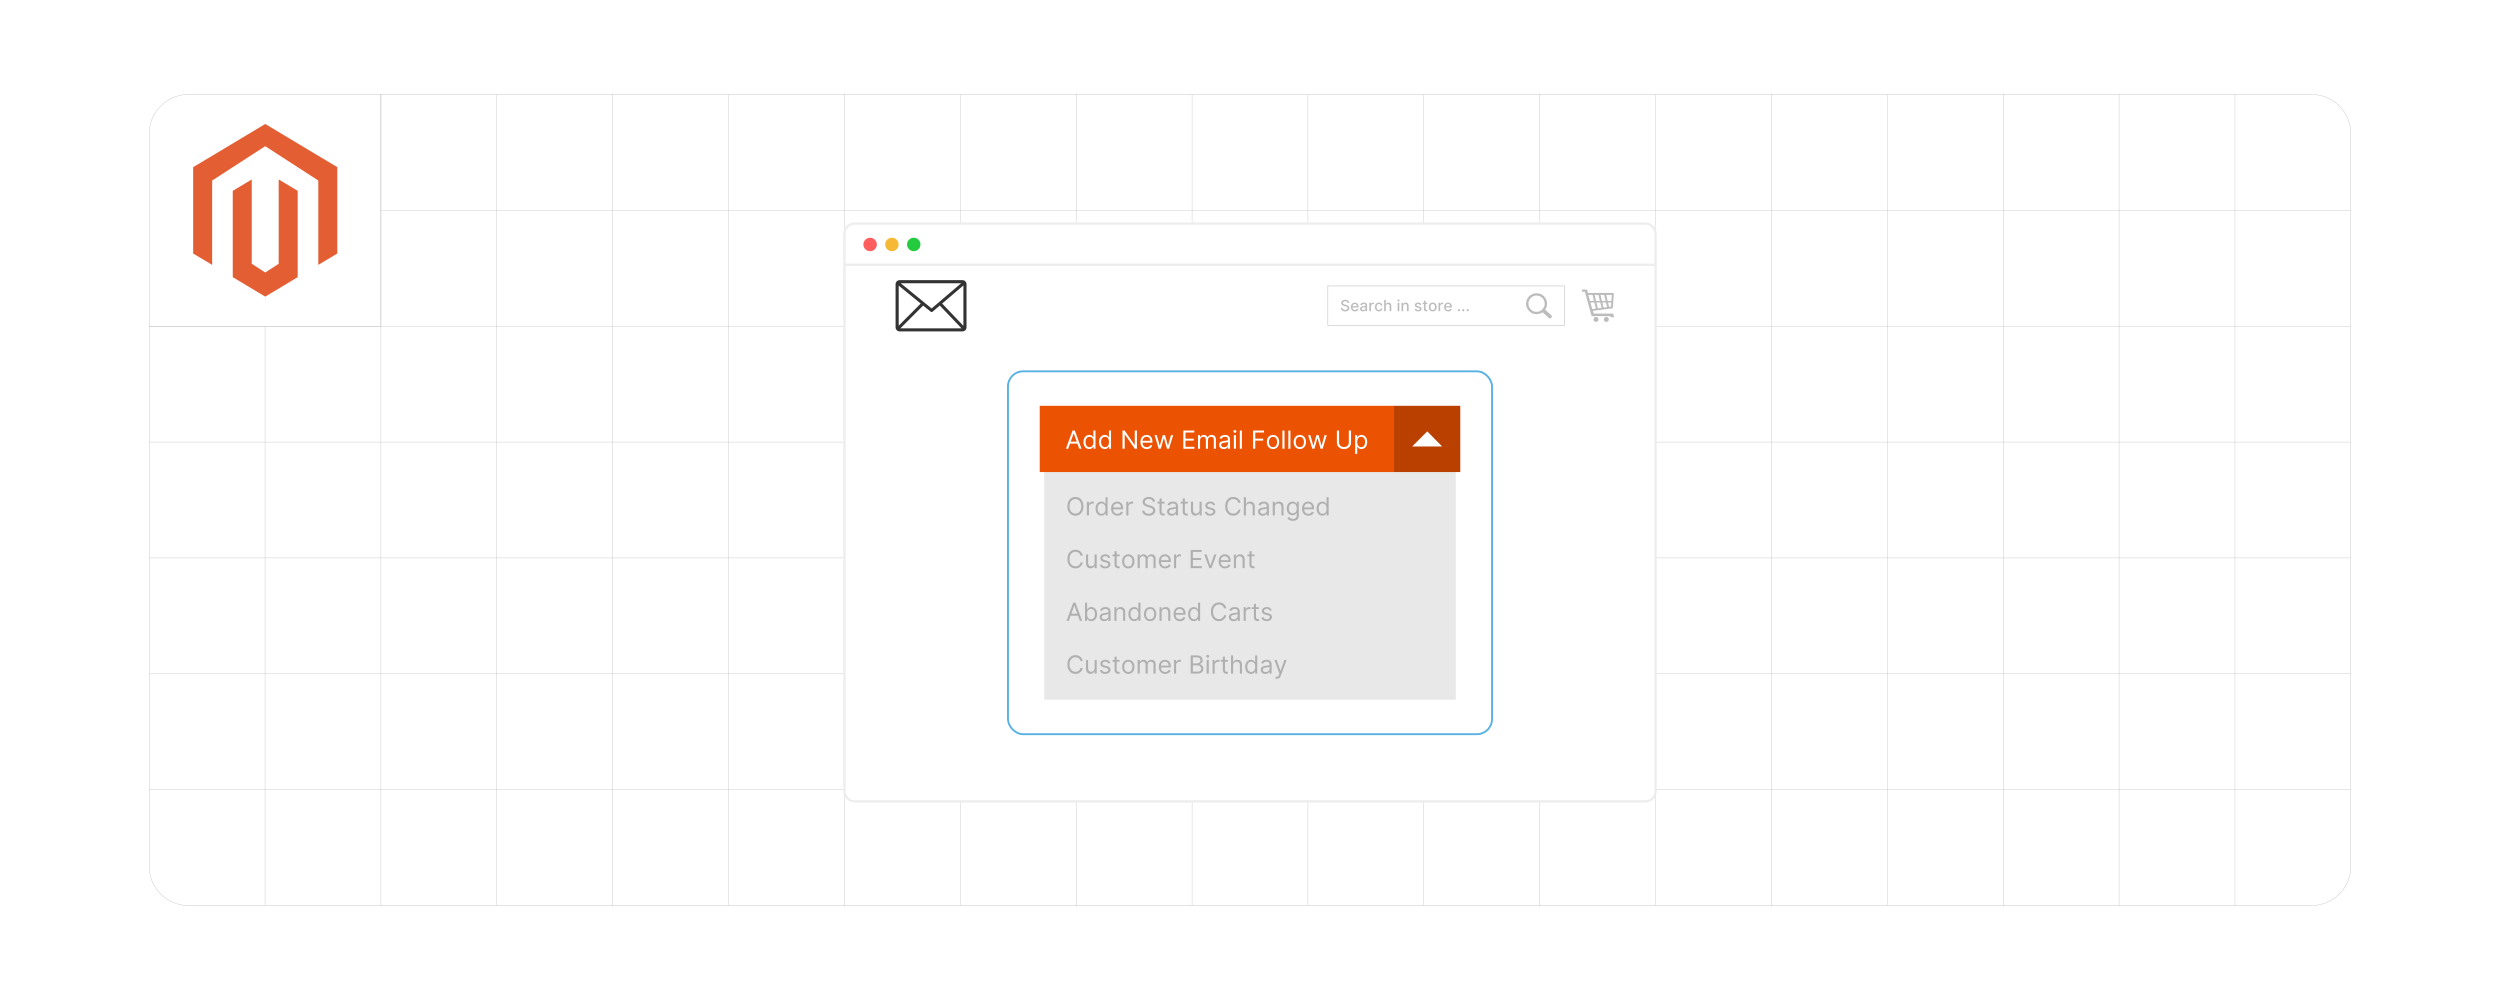<?xml version="1.0" encoding="UTF-8"?><svg id="Layer_1" xmlns="http://www.w3.org/2000/svg" xmlns:xlink="http://www.w3.org/1999/xlink" viewBox="0 0 1000 400"><defs><filter id="drop-shadow-1" filterUnits="userSpaceOnUse"><feOffset dx="0" dy="5"/><feGaussianBlur result="blur" stdDeviation="4"/><feFlood flood-color="#000" flood-opacity=".07"/><feComposite in2="blur" operator="in"/><feComposite in="SourceGraphic"/></filter></defs><line x1="59.664" y1="315.878" x2="940.336" y2="315.878" fill="none" stroke="#aaa" stroke-miterlimit="10" stroke-width=".113"/><line x1="59.664" y1="269.527" x2="940.336" y2="269.527" fill="none" stroke="#aaa" stroke-miterlimit="10" stroke-width=".113"/><line x1="59.664" y1="223.176" x2="940.336" y2="223.176" fill="none" stroke="#aaa" stroke-miterlimit="10" stroke-width=".113"/><line x1="59.664" y1="176.824" x2="940.336" y2="176.824" fill="none" stroke="#aaa" stroke-miterlimit="10" stroke-width=".113"/><polyline points="940.34 130.475 893.98 130.475 847.63 130.475 801.28 130.475 754.93 130.475 708.58 130.475 662.23 130.475 615.88 130.475 569.53 130.475 523.18 130.475 476.82 130.475 430.47 130.475 384.12 130.475 337.77 130.475 291.42 130.475 245.07 130.475 198.72 130.475 152.37 130.475" fill="none" stroke="#aaa" stroke-miterlimit="10" stroke-width=".113"/><polyline points="940.34 84.125 893.98 84.125 847.63 84.125 801.28 84.125 754.93 84.125 708.58 84.125 662.23 84.125 615.88 84.125 569.53 84.125 523.18 84.125 476.82 84.125 430.47 84.125 384.12 84.125 337.77 84.125 291.42 84.125 245.07 84.125 198.72 84.125 152.37 84.125" fill="none" stroke="#aaa" stroke-miterlimit="10" stroke-width=".113"/><line x1="893.985" y1="37.771" x2="893.985" y2="362.229" fill="none" stroke="#aaa" stroke-miterlimit="10" stroke-width=".113"/><line x1="847.634" y1="37.771" x2="847.634" y2="362.229" fill="none" stroke="#aaa" stroke-miterlimit="10" stroke-width=".113"/><line x1="801.283" y1="37.771" x2="801.283" y2="362.229" fill="none" stroke="#aaa" stroke-miterlimit="10" stroke-width=".113"/><line x1="754.931" y1="37.771" x2="754.931" y2="362.229" fill="none" stroke="#aaa" stroke-miterlimit="10" stroke-width=".113"/><line x1="708.58" y1="37.771" x2="708.58" y2="362.229" fill="none" stroke="#aaa" stroke-miterlimit="10" stroke-width=".113"/><line x1="662.229" y1="37.771" x2="662.229" y2="362.229" fill="none" stroke="#aaa" stroke-miterlimit="10" stroke-width=".113"/><line x1="615.878" y1="37.771" x2="615.878" y2="362.229" fill="none" stroke="#aaa" stroke-miterlimit="10" stroke-width=".113"/><line x1="569.527" y1="37.771" x2="569.527" y2="362.229" fill="none" stroke="#aaa" stroke-miterlimit="10" stroke-width=".113"/><line x1="523.176" y1="37.771" x2="523.176" y2="362.229" fill="none" stroke="#aaa" stroke-miterlimit="10" stroke-width=".113"/><line x1="476.824" y1="37.771" x2="476.824" y2="362.229" fill="none" stroke="#aaa" stroke-miterlimit="10" stroke-width=".113"/><line x1="430.473" y1="37.771" x2="430.473" y2="362.229" fill="none" stroke="#aaa" stroke-miterlimit="10" stroke-width=".113"/><line x1="384.122" y1="37.771" x2="384.122" y2="362.229" fill="none" stroke="#aaa" stroke-miterlimit="10" stroke-width=".113"/><line x1="337.771" y1="37.771" x2="337.771" y2="362.229" fill="none" stroke="#aaa" stroke-miterlimit="10" stroke-width=".113"/><line x1="291.42" y1="37.771" x2="291.42" y2="362.229" fill="none" stroke="#aaa" stroke-miterlimit="10" stroke-width=".113"/><line x1="245.069" y1="37.771" x2="245.069" y2="362.229" fill="none" stroke="#aaa" stroke-miterlimit="10" stroke-width=".113"/><line x1="198.717" y1="37.771" x2="198.717" y2="362.229" fill="none" stroke="#aaa" stroke-miterlimit="10" stroke-width=".113"/><polyline points="152.37 362.225 152.37 315.875 152.37 269.525 152.37 223.175 152.37 176.825 152.37 130.475" fill="none" stroke="#aaa" stroke-miterlimit="10" stroke-width=".113"/><polyline points="106.02 362.225 106.02 315.875 106.02 269.525 106.02 223.175 106.02 176.825 106.02 130.475" fill="none" stroke="#aaa" stroke-miterlimit="10" stroke-width=".113"/><path d="M152.37,37.775v92.7H59.66V53.535c0-8.71,7.06-15.76,15.76-15.76h76.95Z" fill="none" stroke="#aaa" stroke-miterlimit="10" stroke-width=".116"/><path d="M940.34,53.535v292.93c0,8.71-7.06,15.76-15.76,15.76H75.42c-8.7,0-15.76-7.05-15.76-15.76v-215.99h92.71V37.775h772.21c8.7,0,15.76,7.05,15.76,15.76Z" fill="none" stroke="#aaa" stroke-miterlimit="10" stroke-width=".116"/><g id="LOGO"><polygon points="134.919 66.865 134.919 101.398 127.316 105.954 127.316 72.213 106.09 58.47 84.863 72.213 84.863 105.954 77.26 101.398 77.26 66.865 106.09 49.599 134.919 66.865" fill="#e45e34" stroke-width="0"/><polygon points="119.079 76.332 119.079 110.864 113.82 114.013 106.09 118.645 98.353 114.013 93.1 110.864 93.1 76.332 100.704 71.776 100.704 105.516 106.09 109.001 111.475 105.516 111.475 71.776 119.079 76.332" fill="#e45e34" stroke-width="0"/></g><g filter="url(#drop-shadow-1)"><rect x="337.771" y="84.449" width="324.458" height="231.103" rx="3.974" ry="3.974" fill="#fff" stroke="#ededed" stroke-miterlimit="10" stroke-width=".938"/><line x1="337.771" y1="100.903" x2="662.229" y2="100.903" fill="none" stroke="#ededed" stroke-miterlimit="10" stroke-width=".938"/><circle cx="348.045" cy="92.786" r="2.69" fill="#ff5d5e" stroke-width="0"/><circle cx="356.771" cy="92.786" r="2.69" fill="#f5b935" stroke-width="0"/><circle cx="365.498" cy="92.786" r="2.69" fill="#24cb3f" stroke-width="0"/></g><rect x="531.139" y="114.384" width="94.623" height="15.85" fill="#fff" stroke="#bcbcbc" stroke-miterlimit="10" stroke-width=".219"/><path d="M539.021,121.144c-.023-.21-.121-.373-.292-.488-.171-.116-.387-.174-.646-.174-.186,0-.347.028-.483.087-.136.059-.24.138-.315.239-.074.102-.111.216-.111.345,0,.107.025.2.076.278.051.079.118.144.201.196.084.053.174.096.27.131.096.034.189.064.276.085l.443.115c.144.035.293.084.445.144s.293.14.423.238c.13.1.235.222.315.368.081.146.121.321.121.524,0,.257-.066.485-.198.685-.133.199-.323.356-.574.472-.25.115-.552.173-.906.173-.34,0-.634-.054-.882-.161-.248-.108-.442-.262-.582-.46-.141-.198-.218-.435-.232-.708h.686c.013.164.066.301.16.409s.214.189.361.241c.146.053.308.079.483.079.193,0,.366-.031.518-.093.151-.06.271-.146.357-.257.087-.109.131-.238.131-.386,0-.135-.038-.245-.114-.33-.076-.086-.179-.157-.308-.213-.13-.056-.275-.105-.438-.148l-.536-.146c-.363-.099-.65-.244-.862-.435-.212-.192-.318-.446-.318-.763,0-.261.071-.489.213-.684.142-.195.334-.347.576-.455s.515-.163.819-.163c.307,0,.578.054.814.162.235.107.421.255.558.443.136.189.206.404.212.648h-.66Z" fill="#bcbcbc" stroke-width="0"/><path d="M541.974,124.556c-.335,0-.623-.071-.864-.216-.242-.144-.428-.347-.559-.608-.131-.263-.196-.57-.196-.923,0-.349.065-.655.196-.921.131-.267.314-.474.549-.623.236-.148.512-.224.828-.224.191,0,.378.032.558.096s.342.163.485.299c.143.136.256.311.339.528.082.216.124.478.124.787v.234h-2.704v-.496h2.055c0-.174-.035-.328-.106-.464-.07-.135-.17-.241-.298-.319-.128-.079-.277-.118-.448-.118-.185,0-.348.046-.486.137-.138.091-.244.209-.318.354-.075.145-.112.303-.112.473v.388c0,.228.04.421.121.58.08.159.192.281.338.364.144.083.314.125.507.125.125,0,.24-.018.343-.054.103-.036.193-.091.269-.163s.133-.162.173-.269l.627.113c-.051.185-.141.346-.27.484-.129.138-.291.245-.485.321-.193.075-.415.113-.663.113Z" fill="#bcbcbc" stroke-width="0"/><path d="M545.161,124.563c-.216,0-.411-.04-.585-.12-.175-.081-.312-.198-.413-.352-.102-.153-.151-.342-.151-.565,0-.192.036-.351.11-.475s.174-.222.299-.294c.126-.072.266-.127.421-.164s.312-.065.474-.084c.204-.023.369-.043.496-.059s.22-.041.277-.077c.058-.035.086-.093.086-.172v-.016c0-.193-.054-.344-.162-.45-.109-.105-.271-.159-.484-.159-.223,0-.398.049-.526.147-.127.098-.216.207-.265.326l-.622-.142c.074-.206.182-.374.324-.501.143-.128.307-.221.493-.279.185-.059.382-.088.587-.088.136,0,.28.017.433.048.153.032.296.09.43.174s.243.204.329.36c.086.155.129.357.129.606v2.259h-.647v-.465h-.026c-.043.085-.106.17-.192.252-.086.083-.196.151-.33.206-.135.055-.295.082-.482.082ZM545.305,124.032c.183,0,.34-.036.471-.108s.231-.168.299-.285.102-.243.102-.377v-.439c-.023.023-.068.045-.136.065-.067.021-.144.037-.23.052-.085.014-.169.026-.25.037-.081.012-.149.021-.204.028-.128.016-.245.043-.351.081-.105.039-.19.094-.253.165-.062.072-.094.167-.094.285,0,.164.06.287.182.371.121.083.275.125.463.125Z" fill="#bcbcbc" stroke-width="0"/><path d="M547.722,124.488v-3.401h.64v.54h.036c.061-.183.171-.327.328-.433s.336-.159.535-.159c.041,0,.091.002.147.005s.102.007.134.011v.634c-.026-.008-.074-.016-.142-.025-.068-.01-.136-.015-.204-.015-.156,0-.296.033-.417.099-.122.065-.219.156-.289.273-.071.116-.106.248-.106.396v2.077h-.662Z" fill="#bcbcbc" stroke-width="0"/><path d="M551.55,124.556c-.329,0-.612-.074-.85-.225-.236-.149-.419-.356-.546-.621s-.19-.567-.19-.908c0-.346.065-.65.195-.916.13-.265.312-.472.549-.621.236-.148.515-.224.835-.224.259,0,.489.048.691.144.202.095.365.229.49.399s.199.371.223.6h-.644c-.035-.159-.116-.296-.242-.411s-.295-.173-.506-.173c-.185,0-.347.048-.484.144s-.245.234-.322.412c-.076.178-.115.388-.115.63,0,.248.038.463.113.643s.182.319.32.419c.138.099.301.148.488.148.125,0,.239-.023.342-.07s.19-.113.259-.2c.07-.087.119-.192.147-.315h.644c-.023.22-.095.416-.215.589-.119.173-.279.309-.479.407-.2.1-.435.148-.703.148Z" fill="#bcbcbc" stroke-width="0"/><path d="M554.321,122.469v2.019h-.662v-4.535h.653v1.688h.042c.08-.184.201-.329.365-.436.164-.108.378-.162.643-.162.233,0,.438.048.612.144.175.096.31.238.407.429.097.19.145.426.145.709v2.164h-.662v-2.084c0-.25-.065-.443-.193-.581-.128-.139-.307-.207-.536-.207-.156,0-.296.033-.419.1-.124.066-.221.163-.29.291-.07.128-.105.281-.105.462Z" fill="#bcbcbc" stroke-width="0"/><path d="M559.398,120.561c-.115,0-.214-.039-.295-.116-.082-.077-.123-.17-.123-.278s.041-.202.123-.279c.081-.078.18-.116.295-.116s.214.038.296.116c.082.077.123.17.123.277,0,.109-.041.203-.123.28s-.181.116-.296.116ZM559.064,124.488v-3.401h.662v3.401h-.662Z" fill="#bcbcbc" stroke-width="0"/><path d="M561.279,122.469v2.019h-.662v-3.401h.636v.554h.042c.078-.181.201-.325.368-.435.168-.109.38-.164.635-.164.231,0,.435.049.609.145.174.097.309.24.405.431.096.19.144.426.144.706v2.164h-.662v-2.084c0-.246-.065-.44-.192-.579-.129-.14-.305-.209-.529-.209-.153,0-.29.033-.409.1-.118.066-.212.163-.281.291-.068.128-.102.281-.102.462Z" fill="#bcbcbc" stroke-width="0"/><path d="M568.543,121.917l-.6.106c-.025-.077-.065-.15-.119-.22s-.126-.126-.218-.17c-.092-.045-.206-.066-.344-.066-.188,0-.344.041-.469.125-.126.083-.189.19-.189.322,0,.113.042.205.126.274s.22.126.407.171l.541.124c.312.072.546.184.699.334.154.15.231.347.231.587,0,.204-.059.385-.176.544-.117.158-.28.283-.489.373s-.451.135-.726.135c-.381,0-.691-.081-.933-.244-.24-.163-.388-.396-.442-.697l.64-.097c.04.167.122.292.246.377s.285.128.484.128c.218,0,.391-.046.52-.137s.195-.201.195-.333c0-.106-.04-.195-.118-.268-.079-.072-.2-.127-.362-.164l-.576-.127c-.317-.072-.552-.186-.703-.345s-.227-.358-.227-.601c0-.2.056-.376.168-.527.112-.15.268-.268.465-.352.198-.085.425-.128.68-.128.368,0,.657.08.868.238.212.159.352.371.419.637Z" fill="#bcbcbc" stroke-width="0"/><path d="M570.924,121.087v.531h-1.858v-.531h1.858ZM569.563,120.271h.662v3.218c0,.129.019.225.058.289.039.065.089.108.15.131.06.022.128.034.2.034.053,0,.1-.004.14-.011.039-.008.07-.014.093-.018l.119.547c-.038.015-.093.029-.163.045-.071.016-.16.024-.267.025-.174.003-.336-.027-.487-.093-.15-.065-.272-.165-.365-.301-.093-.136-.14-.307-.14-.512v-3.356Z" fill="#bcbcbc" stroke-width="0"/><path d="M573.087,124.556c-.318,0-.597-.073-.835-.219-.237-.146-.422-.351-.554-.613-.131-.263-.197-.57-.197-.922,0-.352.066-.661.197-.926.132-.264.316-.47.554-.615.238-.146.517-.22.835-.22.319,0,.598.073.835.22.237.145.422.352.554.615.132.265.197.573.197.926,0,.352-.065.659-.197.922s-.316.467-.554.613c-.237.145-.516.219-.835.219ZM573.089,124.001c.207,0,.378-.055.515-.164.136-.109.236-.255.302-.436.065-.181.099-.381.099-.6,0-.217-.033-.417-.099-.6-.065-.182-.166-.328-.302-.44-.137-.11-.308-.166-.515-.166-.208,0-.38.056-.517.166-.137.111-.238.258-.304.44-.065.183-.099.383-.099.6,0,.219.033.419.099.6.065.182.167.327.304.436s.309.164.517.164Z" fill="#bcbcbc" stroke-width="0"/><path d="M575.411,124.488v-3.401h.64v.54h.036c.061-.183.171-.327.328-.433s.336-.159.535-.159c.041,0,.091.002.147.005s.102.007.134.011v.634c-.026-.008-.074-.016-.142-.025-.068-.01-.136-.015-.204-.015-.156,0-.296.033-.417.099-.122.065-.219.156-.289.273-.071.116-.106.248-.106.396v2.077h-.662Z" fill="#bcbcbc" stroke-width="0"/><path d="M579.273,124.556c-.335,0-.623-.071-.864-.216-.242-.144-.428-.347-.559-.608-.131-.263-.196-.57-.196-.923,0-.349.065-.655.196-.921.131-.267.314-.474.549-.623.236-.148.512-.224.828-.224.191,0,.378.032.558.096s.342.163.485.299c.143.136.256.311.339.528.082.216.124.478.124.787v.234h-2.704v-.496h2.055c0-.174-.035-.328-.106-.464-.07-.135-.17-.241-.298-.319-.128-.079-.277-.118-.448-.118-.185,0-.348.046-.486.137-.138.091-.244.209-.318.354-.075.145-.112.303-.112.473v.388c0,.228.04.421.121.58.08.159.192.281.338.364.144.083.314.125.507.125.125,0,.24-.018.343-.054.103-.036.193-.091.269-.163s.133-.162.173-.269l.627.113c-.051.185-.141.346-.27.484-.129.138-.291.245-.485.321-.193.075-.415.113-.663.113Z" fill="#bcbcbc" stroke-width="0"/><path d="M583.559,124.53c-.121,0-.226-.043-.312-.13-.087-.086-.131-.19-.131-.312,0-.121.044-.226.131-.311.087-.087.191-.13.312-.13s.225.043.311.13c.088.086.131.19.131.311,0,.081-.021.155-.06.222-.041.067-.095.121-.161.161s-.14.06-.221.06Z" fill="#bcbcbc" stroke-width="0"/><path d="M585.324,124.53c-.121,0-.226-.043-.312-.13-.087-.086-.131-.19-.131-.312,0-.121.044-.226.131-.311.087-.087.191-.13.312-.13s.225.043.311.13c.088.086.131.19.131.311,0,.081-.021.155-.06.222-.041.067-.095.121-.161.161s-.14.06-.221.06Z" fill="#bcbcbc" stroke-width="0"/><path d="M587.089,124.53c-.121,0-.226-.043-.312-.13-.087-.086-.131-.19-.131-.312,0-.121.044-.226.131-.311.087-.087.191-.13.312-.13s.225.043.311.13c.088.086.131.19.131.311,0,.081-.021.155-.06.222-.041.067-.095.121-.161.161s-.14.06-.221.06Z" fill="#bcbcbc" stroke-width="0"/><path d="M614.623,117.281h.001v.001c1.159 0,2.207.47,2.966,1.23.758.758,1.227,1.806,1.228,2.964h.001v.006h-.001c-0.0.467-.077.915-.218,1.334-.024.07-.048.138-.074.202v.001c-.121.307-.278.598-.466.865l2.442,2.194.002.001.013.012.001.001c.138.131.213.307.222.485.009.176-.046.357-.166.501l-.001.001-.015.017-.003.003-.012.013-.001.002c-.131.138-.307.213-.485.222-.176.009-.356-.045-.501-.166l-.001-.001-.017-.015-.002-.002-2.497-2.244c-.074.052-.149.102-.226.148-.103.063-.211.123-.32.178-.562.281-1.198.438-1.87.438v.001h-.001v-.001c-1.159-0-2.208-.47-2.967-1.23-.758-.758-1.227-1.806-1.228-2.964h-.001v-.004h.001c0-1.159.47-2.208,1.23-2.967.758-.758,1.806-1.227,2.964-1.228v-.001h.003ZM614.624,118.222v.001h-.004v-.001c-.897.001-1.71.365-2.299.954-.589.588-.954,1.402-.954,2.301h.001v.004h-.001c.001.897.365,1.71.954,2.299.588.589,1.402.954,2.3.954v-.001h.004v.001c.897-.001,1.71-.365,2.299-.954.589-.588.954-1.402.954-2.3h-.001v-.004h.001c-.001-.897-.365-1.71-.954-2.299-.588-.589-1.402-.954-2.3-.954h0Z" fill="#bcbcbc" stroke-width="0"/><path d="M635.152,117.179h9.801c.641,0,.606.26.55.921l-.364,4.646c-.062.741-.009.561-.794.673l-7.209.917.381,1.106h7.764c.105.393.248,1.033.353,1.471h-1.29l-.124-.448h-6.204c-1.423-.024-1.281.361-1.622-.869l-2.446-8.89h-1.175v-.852h2.06c.096.358.228.961.317,1.324h0ZM638.415,126.772c.549,0,.996.447.996.996,0,.55-.445.996-.996.996s-.996-.445-.996-.996c0-.549.445-.996.996-.996h0ZM642.523,126.772c.549,0,.996.447.996.996,0,.55-.447.996-.996.996-.55,0-.996-.445-.996-.996,0-.549.445-.996.996-.996h0ZM636.01,120.38h1.586l-.576-2.407c-.567,0-1.126-.001-1.673-.001l.193.721.006-.001.463,1.688h0ZM637.85,117.974l.576,2.406h1.528l-.578-2.404-1.525-.002h0ZM640.206,117.977l.578,2.402h1.461l-.576-2.4-1.463-.002h0ZM642.5,117.98l.576,2.4h1.462l.162-1.929c.045-.538.14-.47-.381-.47-.595-.001-1.203-.002-1.818-.002h0ZM644.487,120.991h-1.265l.417,1.74.103-.014c.638-.091.596.055.646-.547l.099-1.179h0ZM642.836,122.841l-.443-1.85h-1.46l.491,2.042,1.413-.192h0ZM640.618,123.142l-.518-2.152h-1.528l.564,2.354,1.482-.202h0ZM638.332,123.454l-.589-2.463h-1.564l.731,2.658,1.422-.194h0Z" fill="#bcbcbc" fill-rule="evenodd" stroke-width="0"/><rect x="403.19" y="148.53" width="193.62" height="145.145" rx="6.037" ry="6.037" fill="#fff" stroke="#56b0e2" stroke-miterlimit="10" stroke-width=".751"/><rect x="417.687" y="188.822" width="164.626" height="91.062" fill="#e8e8e8" stroke-width="0"/><rect x="557.607" y="162.32" width="26.502" height="26.502" fill="#ba4000" stroke-width="0"/><polygon points="570.906 172.548 564.861 178.594 576.855 178.594 570.906 172.548" fill="#fff" stroke-width="0"/><rect x="415.891" y="162.32" width="141.716" height="26.502" fill="#eb5202" stroke-width="0"/><path d="M427.277,179.506h-.925l2.674-7.283h.91l2.674,7.283h-.924l-2.177-6.131h-.057l-2.176,6.131ZM427.619,176.661h3.727v.782h-3.727v-.782Z" fill="#fff" stroke-width="0"/><path d="M435.698,179.62c-.455,0-.857-.116-1.206-.348-.348-.231-.621-.558-.818-.981-.197-.423-.295-.924-.295-1.502,0-.573.098-1.071.295-1.493s.471-.748.822-.979c.351-.23.756-.345,1.216-.345.356,0,.637.059.845.176s.366.25.477.398.196.27.258.364h.071v-2.688h.839v7.283h-.81v-.839h-.1c-.062.1-.149.225-.263.375s-.276.284-.487.401-.492.177-.843.177ZM435.812,178.866c.337,0,.621-.089.854-.266s.409-.422.53-.736c.121-.314.182-.677.182-1.09,0-.407-.06-.765-.178-1.071-.118-.308-.294-.547-.526-.719-.232-.172-.519-.258-.861-.258-.355,0-.651.091-.887.273-.236.181-.413.426-.53.735s-.176.656-.176,1.04c0,.39.06.742.18,1.059s.297.567.534.754c.236.185.529.279.88.279Z" fill="#fff" stroke-width="0"/><path d="M441.914,179.62c-.455,0-.857-.116-1.206-.348-.348-.231-.621-.558-.818-.981-.197-.423-.295-.924-.295-1.502,0-.573.098-1.071.295-1.493s.471-.748.822-.979c.351-.23.756-.345,1.216-.345.356,0,.637.059.845.176s.366.25.477.398.196.27.258.364h.071v-2.688h.839v7.283h-.81v-.839h-.1c-.062.1-.149.225-.263.375s-.276.284-.487.401-.492.177-.843.177ZM442.027,178.866c.337,0,.621-.089.854-.266s.409-.422.53-.736c.121-.314.182-.677.182-1.09,0-.407-.06-.765-.178-1.071-.118-.308-.294-.547-.526-.719-.232-.172-.519-.258-.861-.258-.355,0-.651.091-.887.273-.236.181-.413.426-.53.735s-.176.656-.176,1.04c0,.39.06.742.18,1.059s.297.567.534.754c.236.185.529.279.88.279Z" fill="#fff" stroke-width="0"/><path d="M454.772,172.223v7.283h-.853l-3.969-5.718h-.071v5.718h-.882v-7.283h.854l3.983,5.732h.071v-5.732h.868Z" fill="#fff" stroke-width="0"/><path d="M458.712,179.62c-.526,0-.98-.117-1.36-.351-.381-.233-.673-.56-.878-.981s-.308-.911-.308-1.471.102-1.053.308-1.481c.205-.428.492-.762.86-1.002.369-.241.8-.361,1.292-.361.285,0,.565.048.843.143.278.095.53.248.758.46s.409.493.544.841c.135.349.203.778.203,1.288v.355h-4.21v-.726h3.357c0-.309-.061-.583-.183-.825s-.295-.433-.519-.572-.488-.21-.791-.21c-.334,0-.623.082-.866.247s-.43.379-.56.642c-.13.264-.196.546-.196.847v.483c0,.413.072.762.215,1.048.144.285.343.502.599.65.256.148.554.223.893.223.221,0,.42-.032.599-.095.179-.062.334-.157.464-.284s.231-.285.302-.475l.81.228c-.085.274-.229.516-.43.724-.202.207-.45.368-.747.483s-.629.173-1.0.173Z" fill="#fff" stroke-width="0"/><path d="M463.492,179.506l-1.664-5.462h.882l1.181,4.182h.057l1.166-4.182h.896l1.152,4.168h.057l1.181-4.168h.882l-1.664,5.462h-.825l-1.195-4.196h-.085l-1.195,4.196h-.825Z" fill="#fff" stroke-width="0"/><path d="M473.321,179.506v-7.283h4.396v.783h-3.514v2.46h3.286v.782h-3.286v2.476h3.57v.782h-4.452Z" fill="#fff" stroke-width="0"/><path d="M479.195,179.506v-5.462h.811v.854h.071c.114-.292.297-.519.551-.682.254-.162.558-.243.914-.243.36,0,.661.081.901.243.241.163.429.39.564.682h.057c.14-.282.35-.507.629-.674s.615-.251,1.006-.251c.488,0,.888.152,1.198.457s.466.778.466,1.421v3.655h-.839v-3.655c0-.403-.11-.691-.331-.864-.22-.173-.48-.26-.779-.26-.384,0-.682.115-.893.347s-.316.523-.316.877v3.556h-.854v-3.741c0-.31-.101-.56-.302-.752-.202-.19-.461-.286-.779-.286-.218,0-.421.058-.61.174s-.34.277-.455.482c-.115.205-.172.441-.172.709v3.414h-.839Z" fill="#fff" stroke-width="0"/><path d="M489.508,179.634c-.346,0-.66-.065-.942-.197s-.506-.322-.672-.572c-.166-.25-.249-.554-.249-.909,0-.312.061-.566.185-.763.123-.195.288-.349.495-.46.206-.111.434-.195.685-.251.25-.056.502-.101.755-.134.332-.042.602-.075.809-.098s.359-.06.455-.115c.096-.055.144-.149.144-.284v-.028c0-.352-.095-.624-.286-.818s-.479-.292-.866-.292c-.401,0-.715.088-.942.264s-.388.362-.48.561l-.797-.284c.142-.332.333-.591.571-.777.238-.185.499-.316.782-.391.283-.075.562-.112.837-.112.176,0,.377.021.606.062.229.041.451.126.665.254s.393.321.535.58c.142.258.213.605.213,1.038v3.599h-.839v-.739h-.043c-.057.118-.152.245-.285.38-.133.136-.309.25-.53.345-.22.096-.49.143-.807.143ZM489.636,178.88c.332,0,.612-.065.841-.195.229-.131.402-.299.519-.505.117-.206.176-.424.176-.651v-.768c-.036.043-.113.081-.233.115s-.257.065-.413.089c-.155.025-.306.047-.451.065-.146.018-.264.032-.354.044-.218.028-.421.074-.61.137-.189.064-.34.157-.455.281-.115.125-.173.294-.173.507,0,.292.109.512.326.66.217.147.493.222.827.222Z" fill="#fff" stroke-width="0"/><path d="M493.974,173.134c-.164,0-.304-.056-.421-.168-.117-.111-.176-.245-.176-.401s.059-.29.176-.401c.117-.112.258-.168.421-.168s.304.056.421.168c.117.111.176.245.176.401s-.059.29-.176.401c-.117.112-.258.168-.421.168ZM493.547,179.506v-5.462h.839v5.462h-.839Z" fill="#fff" stroke-width="0"/><path d="M496.762,172.223v7.283h-.839v-7.283h.839Z" fill="#fff" stroke-width="0"/><path d="M501.228,179.506v-7.283h4.367v.783h-3.485v2.46h3.158v.782h-3.158v3.258h-.882Z" fill="#fff" stroke-width="0"/><path d="M509.208,179.62c-.493,0-.926-.118-1.297-.352-.37-.234-.66-.564-.867-.985s-.311-.915-.311-1.478c0-.569.104-1.066.311-1.49.207-.425.497-.754.867-.989.371-.234.804-.352,1.297-.352s.925.117,1.296.352c.371.235.66.565.868.989.207.424.31.921.31,1.49,0,.564-.103,1.057-.31,1.478-.208.422-.497.751-.868.985s-.803.352-1.296.352ZM509.208,178.866c.374,0,.683-.097.925-.288.241-.192.42-.445.536-.758s.175-.652.175-1.017c0-.365-.059-.706-.175-1.022-.116-.315-.295-.569-.536-.764-.242-.194-.551-.292-.925-.292-.375,0-.683.098-.925.292s-.421.449-.537.764c-.116.315-.174.656-.174,1.022,0,.364.058.704.174,1.017s.295.565.537.758c.242.191.55.288.925.288Z" fill="#fff" stroke-width="0"/><path d="M513.803,172.223v7.283h-.839v-7.283h.839Z" fill="#fff" stroke-width="0"/><path d="M516.178,172.223v7.283h-.839v-7.283h.839Z" fill="#fff" stroke-width="0"/><path d="M519.934,179.62c-.493,0-.926-.118-1.297-.352-.37-.234-.66-.564-.867-.985s-.311-.915-.311-1.478c0-.569.104-1.066.311-1.49.207-.425.497-.754.867-.989.371-.234.804-.352,1.297-.352s.925.117,1.296.352c.371.235.66.565.868.989.207.424.31.921.31,1.49,0,.564-.103,1.057-.31,1.478-.208.422-.497.751-.868.985s-.803.352-1.296.352ZM519.934,178.866c.374,0,.683-.097.925-.288.241-.192.42-.445.536-.758s.175-.652.175-1.017c0-.365-.059-.706-.175-1.022-.116-.315-.295-.569-.536-.764-.242-.194-.551-.292-.925-.292-.375,0-.683.098-.925.292s-.421.449-.537.764c-.116.315-.174.656-.174,1.022,0,.364.058.704.174,1.017s.295.565.537.758c.242.191.55.288.925.288Z" fill="#fff" stroke-width="0"/><path d="M524.926,179.506l-1.664-5.462h.882l1.181,4.182h.057l1.166-4.182h.896l1.152,4.168h.057l1.181-4.168h.882l-1.664,5.462h-.825l-1.195-4.196h-.085l-1.194,4.196h-.825Z" fill="#fff" stroke-width="0"/><path d="M539.534,172.223h.882v4.822c0,.498-.116.942-.351,1.332-.233.39-.561.697-.986.921s-.922.336-1.493.336-1.069-.112-1.494-.336c-.424-.224-.753-.531-.986-.921s-.351-.834-.351-1.332v-4.822h.882v4.751c0,.355.078.672.234.948.157.276.38.493.671.65.29.158.639.236,1.044.236s.754-.078,1.045-.236c.292-.157.516-.374.671-.65s.232-.593.232-.948v-4.751Z" fill="#fff" stroke-width="0"/><path d="M542.066,181.554v-7.51h.81v.867h.1c.061-.095.147-.216.258-.364s.269-.281.477-.398c.207-.117.488-.176.845-.176.459,0,.865.115,1.216.345.351.231.625.557.821.979.197.422.295.92.295,1.493,0,.578-.098,1.079-.295,1.502-.196.424-.47.751-.817.981-.349.231-.751.348-1.206.348-.351,0-.632-.06-.843-.177s-.373-.251-.487-.401c-.113-.15-.201-.275-.263-.375h-.071v2.887h-.839ZM542.891,176.774c0,.413.06.776.182,1.09.121.315.298.56.53.736s.517.266.854.266c.351,0,.644-.094.88-.279.235-.186.413-.438.533-.754s.18-.669.18-1.059c0-.384-.059-.731-.176-1.04-.118-.31-.294-.555-.53-.735-.235-.182-.531-.273-.887-.273-.342,0-.629.086-.861.258s-.407.411-.526.719c-.118.307-.178.664-.178,1.071Z" fill="#fff" stroke-width="0"/><path d="M433.381,202.525c0,.769-.139,1.432-.416,1.991s-.658.991-1.142,1.295c-.484.304-1.036.455-1.657.455s-1.173-.151-1.657-.455c-.483-.304-.864-.735-1.141-1.295s-.416-1.223-.416-1.991c0-.768.139-1.432.416-1.991s.658-.991,1.141-1.294c.484-.304,1.036-.456,1.657-.456s1.173.152,1.657.456c.483.303.864.734,1.142,1.294s.416,1.224.416,1.991ZM432.527,202.525c0-.631-.105-1.163-.315-1.597-.209-.434-.493-.762-.85-.984-.357-.224-.756-.335-1.197-.335s-.84.111-1.197.335c-.356.223-.64.551-.85.984s-.315.966-.315,1.597.105,1.163.315,1.597.493.763.85.985c.357.223.756.334,1.197.334s.84-.111,1.197-.334c.356-.223.64-.552.85-.985.21-.434.315-.966.315-1.597Z" fill="#afafaf" stroke-width="0"/><path d="M434.746,206.167v-5.462h.811v.825h.057c.1-.271.28-.49.54-.658s.555-.253.882-.253c.061,0,.139.002.231.004.092.003.162.006.209.011v.854c-.028-.007-.093-.019-.194-.034-.101-.015-.206-.022-.318-.022-.266,0-.502.055-.71.165-.207.11-.371.262-.491.455-.12.193-.18.413-.18.66v3.456h-.839Z" fill="#afafaf" stroke-width="0"/><path d="M440.535,206.281c-.455,0-.857-.116-1.206-.348-.348-.231-.621-.558-.818-.981-.197-.423-.295-.924-.295-1.502,0-.573.098-1.071.295-1.493s.471-.748.822-.979c.351-.23.756-.345,1.216-.345.356,0,.637.059.845.176s.366.25.477.398.196.27.258.364h.071v-2.688h.839v7.283h-.81v-.839h-.1c-.062.1-.149.225-.263.375s-.276.284-.487.401-.492.177-.843.177ZM440.649,205.527c.337,0,.621-.089.854-.266s.409-.422.53-.736c.121-.314.182-.677.182-1.09,0-.407-.06-.765-.178-1.071-.118-.308-.294-.547-.526-.719-.232-.172-.519-.258-.861-.258-.355,0-.651.091-.887.273-.236.181-.413.426-.53.735s-.176.656-.176,1.04c0,.39.06.742.18,1.059s.297.567.534.754c.236.185.529.279.88.279Z" fill="#afafaf" stroke-width="0"/><path d="M446.978,206.281c-.526,0-.98-.117-1.36-.351-.381-.233-.673-.56-.878-.981s-.308-.911-.308-1.471.102-1.053.308-1.481c.205-.428.492-.762.86-1.002.369-.241.8-.361,1.292-.361.285,0,.565.048.843.143.278.095.53.248.758.46s.409.493.544.841c.135.349.203.778.203,1.288v.355h-4.21v-.726h3.357c0-.309-.061-.583-.183-.825s-.295-.433-.519-.572-.488-.21-.791-.21c-.334,0-.623.082-.866.247s-.43.379-.56.642c-.13.264-.196.546-.196.847v.483c0,.413.072.762.215,1.048.144.285.343.502.599.65.256.148.554.223.893.223.221,0,.42-.032.599-.095.179-.062.334-.157.464-.284s.231-.285.302-.475l.81.228c-.085.274-.229.516-.43.724-.202.207-.45.368-.747.483s-.629.173-1.0.173Z" fill="#afafaf" stroke-width="0"/><path d="M450.521,206.167v-5.462h.811v.825h.057c.1-.271.28-.49.54-.658s.555-.253.882-.253c.061,0,.139.002.231.004.092.003.162.006.209.011v.854c-.028-.007-.093-.019-.194-.034-.101-.015-.206-.022-.318-.022-.266,0-.502.055-.71.165-.207.11-.371.262-.491.455-.12.193-.18.413-.18.66v3.456h-.839Z" fill="#afafaf" stroke-width="0"/><path d="M461.16,200.705c-.043-.36-.216-.641-.519-.84-.304-.198-.676-.298-1.117-.298-.323,0-.604.052-.845.156s-.428.247-.562.43c-.134.183-.201.391-.201.623,0,.194.047.36.141.499.093.139.214.254.361.345.147.092.301.166.462.225.161.058.309.104.444.141l.74.199c.19.05.401.118.635.206.233.088.458.207.672.357.215.15.392.343.532.578.14.234.21.522.21.863,0,.394-.102.75-.308,1.067s-.504.57-.896.757c-.392.188-.868.281-1.428.281-.521,0-.972-.084-1.353-.252-.38-.169-.679-.403-.896-.704-.217-.302-.339-.651-.368-1.05h.911c.023.275.117.502.279.682.163.179.369.311.619.398.25.086.519.129.809.129.337,0,.639-.055.907-.165.268-.11.48-.265.636-.462.157-.198.235-.43.235-.695,0-.242-.068-.439-.203-.591-.135-.151-.313-.274-.534-.369-.22-.095-.459-.178-.715-.249l-.896-.256c-.569-.164-1.02-.398-1.351-.701-.332-.304-.498-.7-.498-1.191,0-.407.111-.764.333-1.068s.52-.542.896-.711c.376-.17.796-.255,1.261-.255.469,0,.887.084,1.252.251.365.167.655.396.869.685.215.289.328.618.34.985h-.854Z" fill="#afafaf" stroke-width="0"/><path d="M465.826,200.705v.711h-2.831v-.711h2.831ZM463.82,199.396h.839v5.206c0,.237.035.414.105.531s.16.195.271.235c.11.039.227.059.35.059.092,0,.169-.006.228-.017s.107-.019.142-.026l.171.754c-.057.021-.136.043-.238.065s-.231.034-.388.034c-.237,0-.469-.051-.695-.153-.226-.102-.414-.257-.561-.466-.148-.208-.223-.472-.223-.789v-5.434Z" fill="#afafaf" stroke-width="0"/><path d="M468.699,206.295c-.346,0-.66-.065-.942-.197s-.506-.322-.672-.572c-.166-.25-.249-.554-.249-.909,0-.312.061-.566.185-.763.123-.195.288-.349.495-.46.206-.111.434-.195.685-.251.25-.056.502-.101.755-.134.332-.042.602-.075.809-.098s.359-.06.455-.115c.096-.055.144-.149.144-.284v-.028c0-.352-.095-.624-.286-.818s-.479-.292-.866-.292c-.401,0-.715.088-.942.264s-.388.362-.48.561l-.797-.284c.142-.332.333-.591.571-.777.238-.185.499-.316.782-.391.283-.075.562-.112.837-.112.176,0,.377.021.606.062.229.041.451.126.665.254s.393.321.535.58c.142.258.213.605.213,1.038v3.599h-.839v-.739h-.043c-.057.118-.152.245-.285.38-.133.136-.309.25-.53.345-.22.096-.49.143-.807.143ZM468.827,205.541c.332,0,.612-.065.841-.195.229-.131.402-.299.519-.505.117-.206.176-.424.176-.651v-.768c-.036.043-.113.081-.233.115s-.257.065-.413.089c-.155.025-.306.047-.451.065-.146.018-.264.032-.354.044-.218.028-.421.074-.61.137-.189.064-.34.157-.455.281-.115.125-.173.294-.173.507,0,.292.109.512.326.66.217.147.493.222.827.222Z" fill="#afafaf" stroke-width="0"/><path d="M475.114,200.705v.711h-2.831v-.711h2.831ZM473.108,199.396h.839v5.206c0,.237.035.414.105.531s.16.195.271.235c.11.039.227.059.35.059.092,0,.169-.006.228-.017s.107-.019.142-.026l.171.754c-.057.021-.136.043-.238.065s-.231.034-.388.034c-.237,0-.469-.051-.695-.153-.226-.102-.414-.257-.561-.466-.148-.208-.223-.472-.223-.789v-5.434Z" fill="#afafaf" stroke-width="0"/><path d="M479.822,203.934v-3.228h.839v5.462h-.839v-.925h-.057c-.128.277-.327.513-.597.706-.271.193-.612.29-1.024.29-.341,0-.644-.075-.91-.226-.266-.151-.474-.379-.626-.684-.152-.304-.228-.689-.228-1.153v-3.471h.839v3.414c0,.398.112.716.336.952.224.237.51.356.859.356.208,0,.421-.054.638-.16.217-.107.399-.271.548-.491.148-.221.222-.501.222-.843Z" fill="#afafaf" stroke-width="0"/><path d="M486.066,201.928l-.754.214c-.047-.126-.117-.248-.208-.368s-.215-.219-.372-.297c-.157-.078-.357-.117-.601-.117-.335,0-.612.076-.834.23-.222.152-.333.347-.333.581,0,.209.076.373.228.494s.389.222.711.303l.81.199c.488.118.853.299,1.092.542s.359.556.359.936c0,.314-.09.593-.269.84-.179.246-.429.44-.749.583-.32.143-.692.214-1.117.214-.557,0-1.018-.121-1.383-.363s-.596-.595-.693-1.06l.796-.199c.076.294.22.515.432.661.212.147.49.221.834.221.391,0,.702-.083.934-.251.231-.167.347-.367.347-.603,0-.19-.066-.349-.199-.478-.133-.129-.337-.226-.612-.289l-.91-.214c-.5-.118-.867-.303-1.101-.553s-.351-.564-.351-.94c0-.309.087-.581.262-.818.174-.236.413-.423.715-.558.302-.136.645-.203,1.029-.203.54,0,.965.118,1.275.355.309.237.529.55.66.939Z" fill="#afafaf" stroke-width="0"/><path d="M496.222,201.16h-.882c-.052-.254-.143-.477-.272-.669-.129-.191-.286-.353-.469-.485-.184-.131-.387-.231-.61-.297-.223-.066-.456-.1-.697-.1-.441,0-.84.111-1.197.335-.356.223-.64.551-.85.984s-.315.966-.315,1.597.105,1.163.315,1.597.493.763.85.985c.357.223.756.334,1.197.334.242,0,.474-.033.697-.1.223-.066.426-.165.61-.297.184-.132.34-.294.469-.487.129-.193.22-.415.272-.666h.882c-.066.372-.187.705-.363.999-.175.294-.394.543-.654.748s-.553.361-.876.468-.669.16-1.037.16c-.621,0-1.173-.151-1.657-.455-.483-.304-.864-.735-1.141-1.295s-.416-1.223-.416-1.991c0-.768.139-1.432.416-1.991s.658-.991,1.141-1.294c.484-.304,1.036-.456,1.657-.456.368,0,.713.054,1.037.16.324.107.616.263.876.468s.479.454.654.747c.176.293.296.626.363,1.001Z" fill="#afafaf" stroke-width="0"/><path d="M498.37,202.881v3.286h-.839v-7.283h.839v2.675h.071c.128-.282.321-.507.578-.674s.6-.251,1.029-.251c.372,0,.698.074.978.223.28.147.497.374.652.679s.233.691.233,1.161v3.471h-.84v-3.414c0-.434-.112-.769-.335-1.008-.224-.238-.534-.357-.93-.357-.275,0-.521.058-.738.174s-.388.286-.512.509-.186.493-.186.81Z" fill="#afafaf" stroke-width="0"/><path d="M505.055,206.295c-.346,0-.66-.065-.942-.197-.281-.132-.506-.322-.672-.572s-.249-.554-.249-.909c0-.312.061-.566.185-.763.123-.195.288-.349.494-.46s.435-.195.685-.251.502-.101.756-.134c.331-.042.602-.075.809-.098s.359-.06.455-.115.144-.149.144-.284v-.028c0-.352-.096-.624-.287-.818-.19-.194-.479-.292-.865-.292-.4,0-.715.088-.942.264s-.388.362-.48.561l-.796-.284c.142-.332.332-.591.57-.777.238-.185.499-.316.782-.391.283-.075.562-.112.838-.112.175,0,.377.021.606.062.229.041.45.126.664.254.215.128.394.321.536.58.142.258.213.605.213,1.038v3.599h-.839v-.739h-.043c-.057.118-.151.245-.284.38-.133.136-.31.25-.53.345-.221.096-.489.143-.808.143ZM505.184,205.541c.331,0,.611-.065.841-.195.229-.131.401-.299.519-.505.118-.206.177-.424.177-.651v-.768c-.036.043-.113.081-.233.115-.119.034-.257.065-.412.089-.155.025-.306.047-.452.065-.145.018-.264.032-.353.044-.218.028-.422.074-.61.137-.189.064-.34.157-.455.281-.114.125-.172.294-.172.507,0,.292.108.512.325.66.217.147.492.222.827.222Z" fill="#afafaf" stroke-width="0"/><path d="M509.935,202.881v3.286h-.839v-5.462h.81v.854h.071c.128-.277.322-.501.583-.671.261-.169.598-.254,1.01-.254.37,0,.693.075.971.226s.493.378.647.683.231.69.231,1.154v3.471h-.839v-3.414c0-.429-.111-.764-.334-1.004-.223-.241-.529-.361-.918-.361-.268,0-.507.058-.716.174-.21.116-.376.286-.496.509-.121.223-.182.493-.182.81Z" fill="#afafaf" stroke-width="0"/><path d="M517.16,208.329c-.405,0-.754-.052-1.045-.154-.292-.103-.534-.238-.728-.406-.193-.167-.347-.345-.461-.535l.669-.469c.076.1.172.214.288.343s.275.242.478.338c.202.096.469.144.798.144.441,0,.805-.107,1.092-.32.287-.214.431-.548.431-1.003v-1.109h-.071c-.061.1-.148.222-.262.368-.112.145-.273.274-.483.388-.21.112-.492.169-.848.169-.441,0-.837-.104-1.187-.314-.35-.208-.626-.512-.828-.91-.203-.398-.305-.882-.305-1.451,0-.56.099-1.047.296-1.463.196-.416.47-.738.821-.968.351-.229.756-.343,1.216-.343.355,0,.639.059.849.176.209.117.37.25.483.398.112.148.199.27.261.364h.086v-.867h.81v5.618c0,.47-.106.852-.318,1.147-.212.295-.496.512-.854.65-.356.139-.753.208-1.19.208ZM517.132,205.328c.337,0,.621-.077.854-.231s.409-.376.53-.665c.12-.289.181-.636.181-1.038,0-.394-.059-.741-.178-1.042-.118-.301-.294-.537-.526-.708s-.519-.256-.86-.256c-.355,0-.651.09-.887.271-.236.18-.413.422-.53.726-.117.303-.176.64-.176,1.01,0,.379.06.714.18,1.004.119.291.297.519.533.684.235.164.529.247.88.247Z" fill="#afafaf" stroke-width="0"/><path d="M523.348,206.281c-.526,0-.981-.117-1.36-.351-.381-.233-.674-.56-.879-.981s-.308-.911-.308-1.471.102-1.053.308-1.481c.205-.428.492-.762.861-1.002.368-.241.799-.361,1.292-.361.285,0,.565.048.843.143s.53.248.758.46.409.493.544.841c.135.349.203.778.203,1.288v.355h-4.211v-.726h3.357c0-.309-.061-.583-.184-.825s-.295-.433-.519-.572c-.224-.14-.487-.21-.791-.21-.334,0-.623.082-.865.247-.243.165-.431.379-.56.642-.131.264-.195.546-.195.847v.483c0,.413.071.762.215,1.048.144.285.343.502.6.65.256.148.553.223.893.223.22,0,.42-.032.599-.095s.334-.157.464-.284c.131-.127.231-.285.303-.475l.81.228c-.085.274-.229.516-.43.724-.202.207-.451.368-.747.483-.297.115-.63.173-.999.173Z" fill="#afafaf" stroke-width="0"/><path d="M528.952,206.281c-.456,0-.857-.116-1.206-.348-.349-.231-.621-.558-.817-.981-.197-.423-.296-.924-.296-1.502,0-.573.099-1.071.296-1.493.196-.422.47-.748.821-.979.351-.23.756-.345,1.216-.345.355,0,.637.059.845.176.207.117.366.25.477.398s.196.27.258.364h.071v-2.688h.839v7.283h-.81v-.839h-.1c-.061.1-.149.225-.264.375-.113.15-.275.284-.486.401-.212.117-.492.177-.843.177ZM529.065,205.527c.337,0,.621-.089.854-.266s.409-.422.53-.736c.12-.314.181-.677.181-1.09,0-.407-.059-.765-.178-1.071-.118-.308-.294-.547-.526-.719s-.519-.258-.86-.258c-.355,0-.651.091-.887.273-.236.181-.413.426-.53.735s-.176.656-.176,1.04c0,.39.06.742.18,1.059.119.316.297.567.533.754.235.185.529.279.88.279Z" fill="#afafaf" stroke-width="0"/><path d="M433.096,222.251h-.882c-.052-.254-.143-.477-.272-.669-.129-.191-.286-.353-.469-.485-.184-.131-.387-.231-.61-.297-.223-.066-.456-.1-.697-.1-.441,0-.84.111-1.197.335-.356.223-.64.551-.85.984s-.315.966-.315,1.597.105,1.163.315,1.597.493.763.85.985c.357.223.756.334,1.197.334.242,0,.474-.033.697-.1.223-.066.426-.165.61-.297.184-.132.34-.294.469-.487.129-.193.22-.415.272-.666h.882c-.066.372-.187.705-.363.999-.175.294-.394.543-.654.748s-.553.361-.876.468-.669.16-1.037.16c-.621,0-1.173-.151-1.657-.455-.483-.304-.864-.735-1.141-1.295s-.416-1.223-.416-1.991c0-.768.139-1.432.416-1.991s.658-.991,1.141-1.294c.484-.304,1.036-.456,1.657-.456.368,0,.713.054,1.037.16.324.107.616.263.876.468s.479.454.654.747c.176.293.296.626.363,1.001Z" fill="#afafaf" stroke-width="0"/><path d="M437.847,225.024v-3.228h.839v5.462h-.839v-.925h-.057c-.128.277-.327.513-.597.706-.271.193-.612.29-1.024.29-.341,0-.644-.075-.91-.226-.266-.151-.474-.379-.626-.684-.152-.304-.228-.689-.228-1.153v-3.471h.839v3.414c0,.398.112.716.336.952.224.237.51.356.859.356.208,0,.421-.054.638-.16.217-.107.399-.271.548-.491.148-.221.222-.501.222-.843Z" fill="#afafaf" stroke-width="0"/><path d="M444.092,223.018l-.754.214c-.047-.126-.117-.248-.208-.368s-.215-.219-.372-.297c-.157-.078-.357-.117-.601-.117-.335,0-.612.076-.834.23-.222.152-.333.347-.333.581,0,.209.076.373.228.494s.389.222.711.303l.81.199c.488.118.853.299,1.092.542s.359.556.359.936c0,.314-.09.593-.269.84-.179.246-.429.44-.749.583-.32.143-.692.214-1.117.214-.557,0-1.018-.121-1.383-.363s-.596-.595-.693-1.06l.796-.199c.076.294.22.515.432.661.212.147.49.221.834.221.391,0,.702-.083.934-.251.231-.167.347-.367.347-.603,0-.19-.066-.349-.199-.478-.133-.129-.337-.226-.612-.289l-.91-.214c-.5-.118-.867-.303-1.101-.553s-.351-.564-.351-.94c0-.309.087-.581.262-.818.174-.236.413-.423.715-.558.302-.136.645-.203,1.029-.203.54,0,.965.118,1.275.355.309.237.529.55.66.939Z" fill="#afafaf" stroke-width="0"/><path d="M447.832,221.796v.711h-2.831v-.711h2.831ZM445.827,220.487h.839v5.206c0,.237.035.414.105.531s.16.195.271.235c.11.039.227.059.35.059.092,0,.169-.006.228-.017s.107-.019.142-.026l.171.754c-.057.021-.136.043-.238.065s-.231.034-.388.034c-.237,0-.469-.051-.695-.153-.226-.102-.414-.257-.561-.466-.148-.208-.223-.472-.223-.789v-5.434Z" fill="#afafaf" stroke-width="0"/><path d="M451.317,227.372c-.493,0-.925-.118-1.296-.352s-.66-.564-.868-.985-.311-.915-.311-1.478c0-.569.103-1.066.311-1.49.207-.425.497-.754.868-.989.371-.234.803-.352,1.296-.352.493,0,.925.117,1.296.352.371.235.66.565.868.989.207.424.311.921.311,1.49,0,.564-.103,1.057-.311,1.478s-.497.751-.868.985-.803.352-1.296.352ZM451.317,226.618c.374,0,.683-.097.924-.288.242-.192.421-.445.537-.758s.174-.652.174-1.017c0-.365-.058-.706-.174-1.022-.116-.315-.295-.569-.537-.764s-.55-.292-.924-.292c-.375,0-.683.098-.925.292s-.421.449-.537.764c-.116.315-.174.656-.174,1.022,0,.364.058.704.174,1.017s.295.565.537.758c.242.191.55.288.925.288Z" fill="#afafaf" stroke-width="0"/><path d="M455.072,227.258v-5.462h.811v.854h.071c.114-.292.297-.519.551-.682.254-.162.558-.243.914-.243.36,0,.661.081.901.243.241.163.429.39.564.682h.057c.14-.282.35-.507.629-.674s.615-.251,1.006-.251c.488,0,.888.152,1.198.457s.466.778.466,1.421v3.655h-.839v-3.655c0-.403-.11-.691-.331-.864-.22-.173-.48-.26-.779-.26-.384,0-.682.115-.893.347s-.316.523-.316.877v3.556h-.854v-3.741c0-.31-.101-.56-.302-.752-.202-.19-.461-.286-.779-.286-.218,0-.421.058-.61.174s-.34.277-.455.482c-.115.205-.172.441-.172.709v3.414h-.839Z" fill="#afafaf" stroke-width="0"/><path d="M466.067,227.372c-.526,0-.98-.117-1.36-.351-.381-.233-.673-.56-.878-.981s-.308-.911-.308-1.471.102-1.053.308-1.481c.205-.428.492-.762.86-1.002.369-.241.8-.361,1.292-.361.285,0,.565.048.843.143.278.095.53.248.758.46s.409.493.544.841c.135.349.203.778.203,1.288v.355h-4.21v-.726h3.357c0-.309-.061-.583-.183-.825s-.295-.433-.519-.572-.488-.21-.791-.21c-.334,0-.623.082-.866.247s-.43.379-.56.642c-.13.264-.196.546-.196.847v.483c0,.413.072.762.215,1.048.144.285.343.502.599.65.256.148.554.223.893.223.221,0,.42-.032.599-.095.179-.062.334-.157.464-.284s.231-.285.302-.475l.81.228c-.085.274-.229.516-.43.724-.202.207-.45.368-.747.483s-.629.173-1.0.173Z" fill="#afafaf" stroke-width="0"/><path d="M469.609,227.258v-5.462h.811v.825h.057c.1-.271.28-.49.54-.658s.555-.253.882-.253c.061,0,.139.002.231.004.092.003.162.006.209.011v.854c-.028-.007-.093-.019-.194-.034-.101-.015-.206-.022-.318-.022-.266,0-.502.055-.71.165-.207.11-.371.262-.491.455-.12.193-.18.413-.18.66v3.456h-.839Z" fill="#afafaf" stroke-width="0"/><path d="M476.266,227.258v-7.283h4.396v.783h-3.514v2.46h3.286v.782h-3.286v2.476h3.57v.782h-4.452Z" fill="#afafaf" stroke-width="0"/><path d="M486.607,221.796l-2.019,5.462h-.854l-2.02-5.462h.911l1.507,4.353h.057l1.508-4.353h.91Z" fill="#afafaf" stroke-width="0"/><path d="M490.006,227.372c-.526,0-.98-.117-1.36-.351-.381-.233-.673-.56-.878-.981s-.308-.911-.308-1.471.102-1.053.308-1.481c.205-.428.492-.762.86-1.002.369-.241.8-.361,1.292-.361.285,0,.565.048.843.143.278.095.53.248.758.46s.409.493.544.841c.135.349.203.778.203,1.288v.355h-4.21v-.726h3.357c0-.309-.061-.583-.183-.825s-.295-.433-.519-.572-.488-.21-.791-.21c-.334,0-.623.082-.866.247s-.43.379-.56.642c-.13.264-.196.546-.196.847v.483c0,.413.072.762.215,1.048.144.285.343.502.599.65.256.148.554.223.893.223.221,0,.42-.032.599-.095.179-.062.334-.157.464-.284s.231-.285.302-.475l.81.228c-.085.274-.229.516-.43.724-.202.207-.45.368-.747.483s-.629.173-1.0.173Z" fill="#afafaf" stroke-width="0"/><path d="M494.388,223.972v3.286h-.839v-5.462h.811v.854h.071c.128-.277.322-.501.584-.671.261-.169.597-.254,1.01-.254.37,0,.693.075.971.226s.493.378.647.683c.154.305.231.69.231,1.154v3.471h-.839v-3.414c0-.429-.111-.764-.334-1.004-.223-.241-.529-.361-.917-.361-.268,0-.507.058-.717.174-.209.116-.375.286-.496.509-.121.223-.181.493-.181.81Z" fill="#afafaf" stroke-width="0"/><path d="M501.784,221.796v.711h-2.831v-.711h2.831ZM499.778,220.487h.839v5.206c0,.237.035.414.105.531s.16.195.271.235c.11.039.227.059.351.059.092,0,.168-.006.227-.017.06-.011.107-.019.143-.026l.171.754c-.057.021-.137.043-.238.065-.102.022-.231.034-.388.034-.236,0-.469-.051-.695-.153-.226-.102-.414-.257-.561-.466-.148-.208-.223-.472-.223-.789v-5.434Z" fill="#afafaf" stroke-width="0"/><path d="M427.535,248.351h-.925l2.674-7.283h.91l2.674,7.283h-.924l-2.177-6.131h-.057l-2.176,6.131ZM427.876,245.506h3.727v.782h-3.727v-.782Z" fill="#afafaf" stroke-width="0"/><path d="M434.006,248.351v-7.283h.839v2.688h.071c.061-.095.147-.216.258-.364.11-.148.269-.281.476-.398.207-.117.489-.176.845-.176.46,0,.865.115,1.216.345.351.231.625.557.821.979s.295.92.295,1.493c0,.578-.099,1.079-.295,1.502-.197.424-.469.751-.818.981-.349.231-.75.348-1.206.348-.351,0-.632-.06-.843-.177s-.373-.251-.487-.401c-.114-.15-.201-.275-.263-.375h-.1v.839h-.811ZM434.832,245.619c0,.413.06.776.181,1.09.121.315.297.56.53.736s.517.266.854.266c.351,0,.644-.094.88-.279.236-.186.414-.438.533-.754s.18-.669.18-1.059c0-.384-.059-.731-.176-1.04-.117-.31-.294-.555-.53-.735-.236-.182-.532-.273-.887-.273-.341,0-.628.086-.86.258s-.408.411-.526.719c-.119.307-.178.664-.178,1.071Z" fill="#afafaf" stroke-width="0"/><path d="M441.716,248.478c-.346,0-.66-.065-.942-.197s-.506-.322-.672-.572c-.166-.25-.249-.554-.249-.909,0-.312.061-.566.185-.763.123-.195.288-.349.495-.46.206-.111.434-.195.685-.251.25-.056.502-.101.755-.134.332-.042.602-.075.809-.098s.359-.06.455-.115c.096-.055.144-.149.144-.284v-.028c0-.352-.095-.624-.286-.818s-.479-.292-.866-.292c-.401,0-.715.088-.942.264s-.388.362-.48.561l-.797-.284c.142-.332.333-.591.571-.777.238-.185.499-.316.782-.391.283-.075.562-.112.837-.112.176,0,.377.021.606.062.229.041.451.126.665.254s.393.321.535.58c.142.258.213.605.213,1.038v3.599h-.839v-.739h-.043c-.057.118-.152.245-.285.38-.133.136-.309.25-.53.345-.22.096-.49.143-.807.143ZM441.844,247.725c.332,0,.612-.065.841-.195.229-.131.402-.299.519-.505.117-.206.176-.424.176-.651v-.768c-.036.043-.113.081-.233.115s-.257.065-.413.089c-.155.025-.306.047-.451.065-.146.018-.264.032-.354.044-.218.028-.421.074-.61.137-.189.064-.34.157-.455.281-.115.125-.173.294-.173.507,0,.292.109.512.326.66.217.147.493.222.827.222Z" fill="#afafaf" stroke-width="0"/><path d="M446.595,245.064v3.286h-.839v-5.462h.811v.854h.071c.128-.277.322-.501.584-.671.261-.169.597-.254,1.01-.254.37,0,.693.075.971.226s.493.378.647.683c.154.305.231.69.231,1.154v3.471h-.839v-3.414c0-.429-.111-.764-.334-1.004-.223-.241-.529-.361-.917-.361-.268,0-.507.058-.717.174-.209.116-.375.286-.496.509-.121.223-.181.493-.181.81Z" fill="#afafaf" stroke-width="0"/><path d="M453.678,248.465c-.455,0-.857-.116-1.206-.348-.348-.231-.621-.558-.818-.981-.197-.423-.295-.924-.295-1.502,0-.573.098-1.071.295-1.493s.471-.748.822-.979c.351-.23.756-.345,1.216-.345.356,0,.637.059.845.176s.366.25.477.398.196.27.258.364h.071v-2.688h.839v7.283h-.81v-.839h-.1c-.062.1-.149.225-.263.375s-.276.284-.487.401-.492.177-.843.177ZM453.792,247.711c.337,0,.621-.089.854-.266s.409-.422.53-.736c.121-.314.182-.677.182-1.09,0-.407-.06-.765-.178-1.071-.118-.308-.294-.547-.526-.719-.232-.172-.519-.258-.861-.258-.355,0-.651.091-.887.273-.236.181-.413.426-.53.735s-.176.656-.176,1.04c0,.39.06.742.18,1.059s.297.567.534.754c.236.185.529.279.88.279Z" fill="#afafaf" stroke-width="0"/><path d="M460.051,248.465c-.493,0-.925-.118-1.296-.352s-.66-.564-.868-.985-.311-.915-.311-1.478c0-.569.103-1.066.311-1.49.207-.425.497-.754.868-.989.371-.234.803-.352,1.296-.352.493,0,.925.117,1.296.352.371.235.66.565.868.989.207.424.311.921.311,1.49,0,.564-.103,1.057-.311,1.478s-.497.751-.868.985-.803.352-1.296.352ZM460.051,247.711c.374,0,.683-.097.924-.288.242-.192.421-.445.537-.758s.174-.652.174-1.017c0-.365-.058-.706-.174-1.022-.116-.315-.295-.569-.537-.764s-.55-.292-.924-.292c-.375,0-.683.098-.925.292s-.421.449-.537.764c-.116.315-.174.656-.174,1.022,0,.364.058.704.174,1.017s.295.565.537.758c.242.191.55.288.925.288Z" fill="#afafaf" stroke-width="0"/><path d="M464.646,245.064v3.286h-.839v-5.462h.811v.854h.071c.128-.277.322-.501.584-.671.261-.169.597-.254,1.01-.254.37,0,.693.075.971.226s.493.378.647.683c.154.305.231.69.231,1.154v3.471h-.839v-3.414c0-.429-.111-.764-.334-1.004-.223-.241-.529-.361-.917-.361-.268,0-.507.058-.717.174-.209.116-.375.286-.496.509-.121.223-.181.493-.181.81Z" fill="#afafaf" stroke-width="0"/><path d="M471.956,248.465c-.526,0-.98-.117-1.36-.351-.381-.233-.673-.56-.878-.981s-.308-.911-.308-1.471.102-1.053.308-1.481c.205-.428.492-.762.86-1.002.369-.241.8-.361,1.292-.361.285,0,.565.048.843.143.278.095.53.248.758.46s.409.493.544.841c.135.349.203.778.203,1.288v.355h-4.21v-.726h3.357c0-.309-.061-.583-.183-.825s-.295-.433-.519-.572-.488-.21-.791-.21c-.334,0-.623.082-.866.247s-.43.379-.56.642c-.13.264-.196.546-.196.847v.483c0,.413.072.762.215,1.048.144.285.343.502.599.65.256.148.554.223.893.223.221,0,.42-.032.599-.095.179-.062.334-.157.464-.284s.231-.285.302-.475l.81.228c-.085.274-.229.516-.43.724-.202.207-.45.368-.747.483s-.629.173-1.0.173Z" fill="#afafaf" stroke-width="0"/><path d="M477.56,248.465c-.455,0-.857-.116-1.206-.348-.348-.231-.621-.558-.818-.981-.197-.423-.295-.924-.295-1.502,0-.573.098-1.071.295-1.493s.471-.748.822-.979c.351-.23.756-.345,1.216-.345.356,0,.637.059.845.176s.366.25.477.398.196.27.258.364h.071v-2.688h.839v7.283h-.81v-.839h-.1c-.062.1-.149.225-.263.375s-.276.284-.487.401-.492.177-.843.177ZM477.674,247.711c.337,0,.621-.089.854-.266s.409-.422.53-.736c.121-.314.182-.677.182-1.09,0-.407-.06-.765-.178-1.071-.118-.308-.294-.547-.526-.719-.232-.172-.519-.258-.861-.258-.355,0-.651.091-.887.273-.236.181-.413.426-.53.735s-.176.656-.176,1.04c0,.39.06.742.18,1.059s.297.567.534.754c.236.185.529.279.88.279Z" fill="#afafaf" stroke-width="0"/><path d="M490.504,243.344h-.882c-.052-.254-.143-.477-.272-.669-.129-.191-.286-.353-.469-.485-.184-.131-.387-.231-.61-.297-.223-.066-.456-.1-.697-.1-.441,0-.84.111-1.197.335-.356.223-.64.551-.85.984s-.315.966-.315,1.597.105,1.163.315,1.597.493.763.85.985c.357.223.756.334,1.197.334.242,0,.474-.033.697-.1.223-.066.426-.165.61-.297.184-.132.34-.294.469-.487.129-.193.22-.415.272-.666h.882c-.066.372-.187.705-.363.999-.175.294-.394.543-.654.748s-.553.361-.876.468-.669.16-1.037.16c-.621,0-1.173-.151-1.657-.455-.483-.304-.864-.735-1.141-1.295s-.416-1.223-.416-1.991c0-.768.139-1.432.416-1.991s.658-.991,1.141-1.294c.484-.304,1.036-.456,1.657-.456.368,0,.713.054,1.037.16.324.107.616.263.876.468s.479.454.654.747c.176.293.296.626.363,1.001Z" fill="#afafaf" stroke-width="0"/><path d="M493.42,248.478c-.346,0-.66-.065-.942-.197s-.506-.322-.672-.572c-.166-.25-.249-.554-.249-.909,0-.312.061-.566.185-.763.123-.195.288-.349.495-.46.206-.111.434-.195.685-.251.25-.056.502-.101.755-.134.332-.042.602-.075.809-.098s.359-.06.455-.115c.096-.055.144-.149.144-.284v-.028c0-.352-.095-.624-.286-.818s-.479-.292-.866-.292c-.401,0-.715.088-.942.264s-.388.362-.48.561l-.797-.284c.142-.332.333-.591.571-.777.238-.185.499-.316.782-.391.283-.075.562-.112.837-.112.176,0,.377.021.606.062.229.041.451.126.665.254s.393.321.535.58c.142.258.213.605.213,1.038v3.599h-.839v-.739h-.043c-.057.118-.152.245-.285.38-.133.136-.309.25-.53.345-.22.096-.49.143-.807.143ZM493.548,247.725c.332,0,.612-.065.841-.195.229-.131.402-.299.519-.505.117-.206.176-.424.176-.651v-.768c-.036.043-.113.081-.233.115s-.257.065-.413.089c-.155.025-.306.047-.451.065-.146.018-.264.032-.354.044-.218.028-.421.074-.61.137-.189.064-.34.157-.455.281-.115.125-.173.294-.173.507,0,.292.109.512.326.66.217.147.493.222.827.222Z" fill="#afafaf" stroke-width="0"/><path d="M497.46,248.351v-5.462h.811v.825h.057c.1-.271.28-.49.54-.658s.555-.253.882-.253c.061,0,.139.002.231.004.092.003.162.006.209.011v.854c-.028-.007-.093-.019-.194-.034-.101-.015-.206-.022-.318-.022-.266,0-.502.055-.71.165-.207.11-.371.262-.491.455-.12.193-.18.413-.18.66v3.456h-.839Z" fill="#afafaf" stroke-width="0"/><path d="M503.562,242.889v.711h-2.831v-.711h2.831ZM501.557,241.58h.84v5.206c0,.237.033.414.103.531s.16.195.272.235c.109.039.227.059.35.059.092,0,.168-.006.229-.017.059-.011.105-.019.141-.026l.172.754c-.057.021-.137.043-.238.065s-.232.034-.389.034c-.236,0-.469-.051-.695-.153-.227-.102-.412-.257-.56-.466-.148-.208-.223-.472-.223-.789v-5.434Z" fill="#afafaf" stroke-width="0"/><path d="M508.696,244.111l-.754.214c-.047-.126-.116-.248-.208-.368-.091-.12-.215-.219-.371-.297s-.357-.117-.602-.117c-.334,0-.611.076-.833.23-.222.152-.333.347-.333.581,0,.209.076.373.228.494s.389.222.711.303l.811.199c.488.118.852.299,1.092.542.239.243.358.556.358.936,0,.314-.089.593-.269.84-.179.246-.428.44-.748.583s-.692.214-1.116.214c-.558,0-1.019-.121-1.384-.363s-.597-.595-.693-1.06l.797-.199c.075.294.22.515.432.661.212.147.49.221.834.221.391,0,.702-.083.934-.251.231-.167.347-.367.347-.603,0-.19-.066-.349-.199-.478-.133-.129-.337-.226-.611-.289l-.911-.214c-.5-.118-.867-.303-1.101-.553s-.35-.564-.35-.94c0-.309.087-.581.261-.818.175-.236.413-.423.715-.558.303-.136.645-.203,1.029-.203.541,0,.966.118,1.275.355s.529.55.659.939Z" fill="#afafaf" stroke-width="0"/><path d="M433.096,264.435h-.882c-.052-.254-.143-.477-.272-.669-.129-.191-.286-.353-.469-.485-.184-.131-.387-.231-.61-.297-.223-.066-.456-.1-.697-.1-.441,0-.84.111-1.197.335-.356.223-.64.551-.85.984s-.315.966-.315,1.597.105,1.163.315,1.597.493.763.85.985c.357.223.756.334,1.197.334.242,0,.474-.033.697-.1.223-.066.426-.165.61-.297.184-.132.34-.294.469-.487.129-.193.22-.415.272-.666h.882c-.066.372-.187.705-.363.999-.175.294-.394.543-.654.748s-.553.361-.876.468-.669.16-1.037.16c-.621,0-1.173-.151-1.657-.455-.483-.304-.864-.735-1.141-1.295s-.416-1.223-.416-1.991c0-.768.139-1.432.416-1.991s.658-.991,1.141-1.294c.484-.304,1.036-.456,1.657-.456.368,0,.713.054,1.037.16.324.107.616.263.876.468s.479.454.654.747c.176.293.296.626.363,1.001Z" fill="#afafaf" stroke-width="0"/><path d="M437.847,267.208v-3.228h.839v5.462h-.839v-.925h-.057c-.128.277-.327.513-.597.706-.271.193-.612.29-1.024.29-.341,0-.644-.075-.91-.226-.266-.151-.474-.379-.626-.684-.152-.304-.228-.689-.228-1.153v-3.471h.839v3.414c0,.398.112.716.336.952.224.237.51.356.859.356.208,0,.421-.054.638-.16.217-.107.399-.271.548-.491.148-.221.222-.501.222-.843Z" fill="#afafaf" stroke-width="0"/><path d="M444.092,265.202l-.754.214c-.047-.126-.117-.248-.208-.368s-.215-.219-.372-.297c-.157-.078-.357-.117-.601-.117-.335,0-.612.076-.834.23-.222.152-.333.347-.333.581,0,.209.076.373.228.494s.389.222.711.303l.81.199c.488.118.853.299,1.092.542s.359.556.359.936c0,.314-.09.593-.269.84-.179.246-.429.44-.749.583-.32.143-.692.214-1.117.214-.557,0-1.018-.121-1.383-.363s-.596-.595-.693-1.06l.796-.199c.076.294.22.515.432.661.212.147.49.221.834.221.391,0,.702-.083.934-.251.231-.167.347-.367.347-.603,0-.19-.066-.349-.199-.478-.133-.129-.337-.226-.612-.289l-.91-.214c-.5-.118-.867-.303-1.101-.553s-.351-.564-.351-.94c0-.309.087-.581.262-.818.174-.236.413-.423.715-.558.302-.136.645-.203,1.029-.203.54,0,.965.118,1.275.355.309.237.529.55.66.939Z" fill="#afafaf" stroke-width="0"/><path d="M447.832,263.979v.711h-2.831v-.711h2.831ZM445.827,262.671h.839v5.206c0,.237.035.414.105.531s.16.195.271.235c.11.039.227.059.35.059.092,0,.169-.006.228-.017s.107-.019.142-.026l.171.754c-.057.021-.136.043-.238.065s-.231.034-.388.034c-.237,0-.469-.051-.695-.153-.226-.102-.414-.257-.561-.466-.148-.208-.223-.472-.223-.789v-5.434Z" fill="#afafaf" stroke-width="0"/><path d="M451.317,269.556c-.493,0-.925-.118-1.296-.352s-.66-.564-.868-.985-.311-.915-.311-1.478c0-.569.103-1.066.311-1.49.207-.425.497-.754.868-.989.371-.234.803-.352,1.296-.352.493,0,.925.117,1.296.352.371.235.66.565.868.989.207.424.311.921.311,1.49,0,.564-.103,1.057-.311,1.478s-.497.751-.868.985-.803.352-1.296.352ZM451.317,268.802c.374,0,.683-.097.924-.288.242-.192.421-.445.537-.758s.174-.652.174-1.017c0-.365-.058-.706-.174-1.022-.116-.315-.295-.569-.537-.764s-.55-.292-.924-.292c-.375,0-.683.098-.925.292s-.421.449-.537.764c-.116.315-.174.656-.174,1.022,0,.364.058.704.174,1.017s.295.565.537.758c.242.191.55.288.925.288Z" fill="#afafaf" stroke-width="0"/><path d="M455.072,269.441v-5.462h.811v.854h.071c.114-.292.297-.519.551-.682.254-.162.558-.243.914-.243.36,0,.661.081.901.243.241.163.429.39.564.682h.057c.14-.282.35-.507.629-.674s.615-.251,1.006-.251c.488,0,.888.152,1.198.457s.466.778.466,1.421v3.655h-.839v-3.655c0-.403-.11-.691-.331-.864-.22-.173-.48-.26-.779-.26-.384,0-.682.115-.893.347s-.316.523-.316.877v3.556h-.854v-3.741c0-.31-.101-.56-.302-.752-.202-.19-.461-.286-.779-.286-.218,0-.421.058-.61.174s-.34.277-.455.482c-.115.205-.172.441-.172.709v3.414h-.839Z" fill="#afafaf" stroke-width="0"/><path d="M466.067,269.556c-.526,0-.98-.117-1.36-.351-.381-.233-.673-.56-.878-.981s-.308-.911-.308-1.471.102-1.053.308-1.481c.205-.428.492-.762.86-1.002.369-.241.8-.361,1.292-.361.285,0,.565.048.843.143.278.095.53.248.758.46s.409.493.544.841c.135.349.203.778.203,1.288v.355h-4.21v-.726h3.357c0-.309-.061-.583-.183-.825s-.295-.433-.519-.572-.488-.21-.791-.21c-.334,0-.623.082-.866.247s-.43.379-.56.642c-.13.264-.196.546-.196.847v.483c0,.413.072.762.215,1.048.144.285.343.502.599.65.256.148.554.223.893.223.221,0,.42-.032.599-.095.179-.062.334-.157.464-.284s.231-.285.302-.475l.81.228c-.085.274-.229.516-.43.724-.202.207-.45.368-.747.483s-.629.173-1.0.173Z" fill="#afafaf" stroke-width="0"/><path d="M469.609,269.441v-5.462h.811v.825h.057c.1-.271.28-.49.54-.658s.555-.253.882-.253c.061,0,.139.002.231.004.092.003.162.006.209.011v.854c-.028-.007-.093-.019-.194-.034-.101-.015-.206-.022-.318-.022-.266,0-.502.055-.71.165-.207.11-.371.262-.491.455-.12.193-.18.413-.18.66v3.456h-.839Z" fill="#afafaf" stroke-width="0"/><path d="M476.266,269.441v-7.283h2.546c.507,0,.926.088,1.255.262.33.174.575.408.736.7.161.293.242.617.242.973,0,.314-.055.571-.165.775-.11.204-.255.365-.434.483-.179.119-.373.207-.582.264v.071c.223.014.447.092.672.234.225.143.414.346.565.611.151.266.228.591.228.975,0,.365-.083.693-.249.985-.166.291-.428.522-.786.693-.358.171-.824.256-1.398.256h-2.631ZM477.148,265.359h1.636c.266,0,.506-.053.72-.157.214-.103.385-.251.512-.44s.19-.412.19-.669c0-.319-.111-.592-.334-.815-.223-.225-.576-.336-1.06-.336h-1.665v2.418ZM477.148,268.659h1.75c.576,0,.986-.112,1.229-.336.243-.225.364-.496.364-.816,0-.246-.063-.475-.189-.685s-.305-.378-.537-.505c-.232-.127-.507-.19-.825-.19h-1.792v2.532Z" fill="#afafaf" stroke-width="0"/><path d="M483.094,263.069c-.164,0-.304-.056-.421-.168-.117-.111-.176-.245-.176-.401s.059-.29.176-.401c.117-.112.258-.168.421-.168s.304.056.421.168c.117.111.176.245.176.401s-.059.29-.176.401c-.117.112-.258.168-.421.168ZM482.667,269.441v-5.462h.839v5.462h-.839Z" fill="#afafaf" stroke-width="0"/><path d="M485.043,269.441v-5.462h.811v.825h.057c.1-.271.28-.49.54-.658s.555-.253.882-.253c.061,0,.139.002.231.004.092.003.162.006.209.011v.854c-.028-.007-.093-.019-.194-.034-.101-.015-.206-.022-.318-.022-.266,0-.502.055-.71.165-.207.11-.371.262-.491.455-.12.193-.18.413-.18.66v3.456h-.839Z" fill="#afafaf" stroke-width="0"/><path d="M491.144,263.979v.711h-2.831v-.711h2.831ZM489.139,262.671h.839v5.206c0,.237.035.414.105.531s.16.195.271.235c.11.039.227.059.35.059.092,0,.169-.006.228-.017s.107-.019.142-.026l.171.754c-.057.021-.136.043-.238.065s-.231.034-.388.034c-.237,0-.469-.051-.695-.153-.226-.102-.414-.257-.561-.466-.148-.208-.223-.472-.223-.789v-5.434Z" fill="#afafaf" stroke-width="0"/><path d="M493.25,266.155v3.286h-.839v-7.283h.839v2.675h.071c.128-.282.321-.507.578-.674s.6-.251,1.029-.251c.372,0,.698.074.978.223.28.147.497.374.652.679s.233.691.233,1.161v3.471h-.839v-3.414c0-.434-.112-.769-.336-1.008-.224-.238-.534-.357-.93-.357-.275,0-.521.058-.738.174s-.388.286-.512.509-.186.493-.186.81Z" fill="#afafaf" stroke-width="0"/><path d="M500.39,269.556c-.455,0-.857-.116-1.206-.348-.348-.231-.621-.558-.818-.981-.197-.423-.295-.924-.295-1.502,0-.573.098-1.071.295-1.493s.471-.748.822-.979c.351-.23.756-.345,1.216-.345.356,0,.637.059.845.176s.366.25.477.398.196.27.258.364h.071v-2.688h.839v7.283h-.81v-.839h-.1c-.061.1-.149.225-.264.375-.113.15-.276.284-.487.401s-.491.177-.842.177ZM500.504,268.802c.337,0,.621-.089.854-.266s.409-.422.53-.736c.12-.314.181-.677.181-1.09,0-.407-.059-.765-.178-1.071-.118-.308-.294-.547-.525-.719-.232-.172-.52-.258-.861-.258-.355,0-.651.091-.887.273-.236.181-.413.426-.53.735s-.176.656-.176,1.04c0,.39.06.742.18,1.059s.297.567.534.754c.236.185.529.279.88.279Z" fill="#afafaf" stroke-width="0"/><path d="M506.15,269.569c-.346,0-.66-.065-.942-.197-.281-.132-.506-.322-.672-.572s-.249-.554-.249-.909c0-.312.061-.566.185-.763.123-.195.288-.349.494-.46s.435-.195.685-.251.502-.101.756-.134c.331-.042.602-.075.809-.098s.359-.06.455-.115.144-.149.144-.284v-.028c0-.352-.096-.624-.287-.818-.19-.194-.479-.292-.865-.292-.4,0-.715.088-.942.264s-.388.362-.48.561l-.796-.284c.142-.332.332-.591.57-.777.238-.185.499-.316.782-.391.283-.075.562-.112.838-.112.175,0,.377.021.606.062.229.041.45.126.664.254.215.128.394.321.536.58.142.258.213.605.213,1.038v3.599h-.839v-.739h-.043c-.057.118-.151.245-.284.38-.133.136-.31.25-.53.345-.221.096-.489.143-.808.143ZM506.279,268.815c.331,0,.611-.065.841-.195.229-.131.401-.299.519-.505.118-.206.177-.424.177-.651v-.768c-.036.043-.113.081-.233.115-.119.034-.257.065-.412.089-.155.025-.306.047-.452.065-.145.018-.264.032-.353.044-.218.028-.422.074-.61.137-.189.064-.34.157-.455.281-.114.125-.172.294-.172.507,0,.292.108.512.325.66.217.147.492.222.827.222Z" fill="#afafaf" stroke-width="0"/><path d="M510.731,271.489c-.143,0-.27-.011-.381-.033s-.189-.045-.231-.066l.213-.739c.204.052.384.071.541.057.156-.014.295-.083.418-.208.122-.124.233-.325.336-.603l.156-.427-2.019-5.49h.91l1.508,4.353h.057l1.508-4.353h.91l-2.318,6.259c-.104.282-.233.516-.388.702-.154.185-.332.324-.535.414s-.431.135-.685.135Z" fill="#afafaf" stroke-width="0"/><path d="M359.86,112.049h25.122c.448,0,.855.183,1.149.478.295.295.478.703.478,1.15v17.265c0,.337-.104.652-.282.912-.033.084-.083.163-.153.23-.046.044-.098.079-.151.106-.283.236-.646.379-1.041.379h-25.122c-.447,0-.855-.183-1.15-.478-.294-.295-.478-.702-.478-1.15v-17.265c0-.448.183-.855.478-1.15.295-.295.702-.478,1.15-.478h0ZM359.481,130.257l8.804-8.826-8.804-7.178v16.005h0ZM369.255,122.221l-9.077,9.1h24.41l-8.674-9.098-2.86,2.437h0c-.224.192-.56.203-.797.01l-3.002-2.448h0ZM376.863,121.414l8.498,8.914v-16.154l-8.498,7.24h0ZM360.28,113.298l12.36,10.078,11.829-10.078h-24.189Z" fill="#333" stroke-width="0"/></svg>